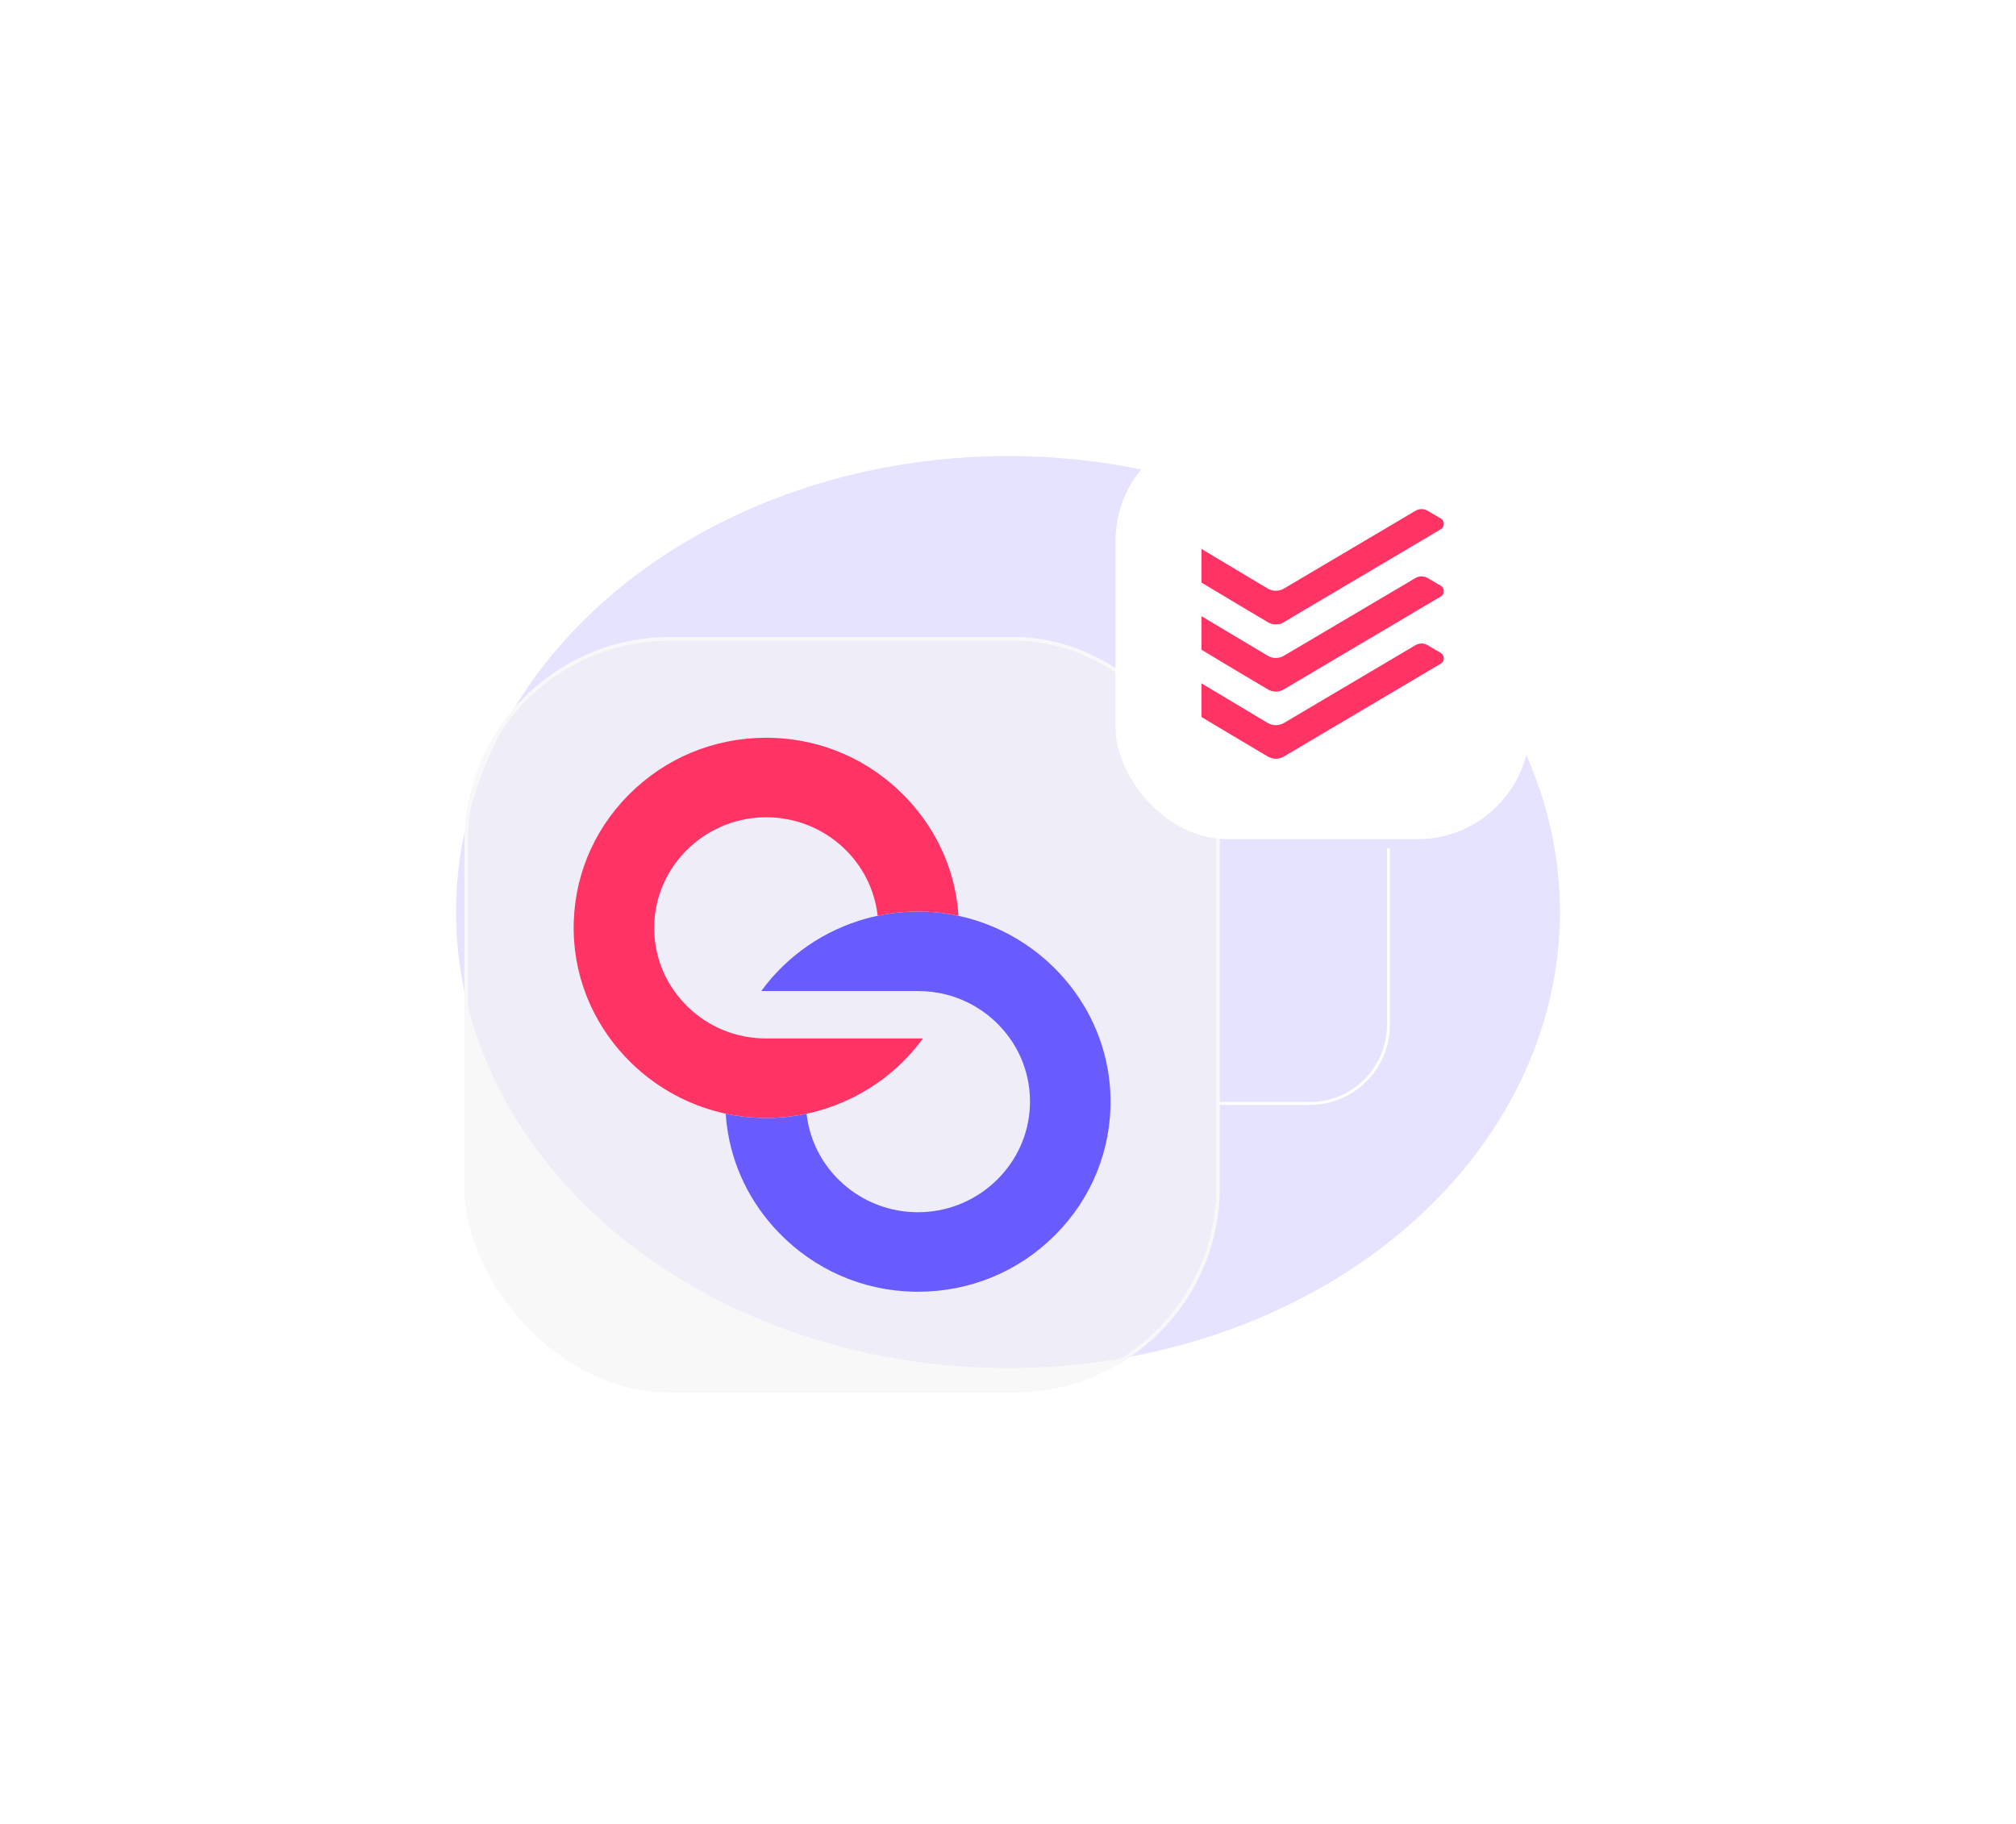 <svg width="725" height="656" viewBox="0 0 725 656" fill="none" xmlns="http://www.w3.org/2000/svg">
<g filter="url(#filter0_f_370_5972)">
<ellipse cx="362.5" cy="328" rx="198.5" ry="164" fill="#695CFF" fill-opacity="0.17"/>
</g>
<rect x="167.65" y="229.747" width="270.391" height="270.391" rx="73.207" fill="#F3F3F3" fill-opacity="0.6"/>
<rect x="167.65" y="229.747" width="270.391" height="270.391" rx="73.207" stroke="#F8F8F8" stroke-width="1.3"/>
<path d="M330.118 356.417L273.768 356.417C283.014 343.686 296.42 334.518 311.526 330.338C312.877 329.967 314.236 329.63 315.611 329.35C320.147 328.379 324.799 327.861 329.526 327.819L330.109 327.819C335.103 327.819 339.98 328.354 344.682 329.367C346.108 329.671 347.525 330.017 348.917 330.412C377.488 338.468 398.822 364.351 399.372 394.948C399.697 413.456 392.653 430.911 379.522 444.103C366.391 457.296 348.85 464.562 330.118 464.562C329.601 464.562 329.1 464.554 328.584 464.546C310.184 464.151 292.985 456.629 280.138 443.371C269.717 432.615 263.247 419.193 261.397 404.807C261.213 403.392 261.08 401.96 260.988 400.52C265.69 401.532 270.567 402.067 275.561 402.067C275.753 402.067 275.953 402.059 276.144 402.059C280.872 402.017 285.532 401.499 290.059 400.536C290.209 401.927 290.426 403.293 290.734 404.626C294.661 422.517 310.818 435.956 330.118 435.964C330.618 435.964 331.143 435.948 331.652 435.932C352.56 435.166 369.576 418.394 370.376 397.754C370.802 386.826 366.816 376.473 359.155 368.613C353.894 363.215 347.383 359.487 340.238 357.668C336.987 356.845 333.586 356.417 330.118 356.417Z" fill="#695CFF"/>
<path d="M206.312 334.929C205.978 316.42 213.023 298.965 226.154 285.773C239.284 272.581 256.825 265.323 275.558 265.323C276.075 265.323 276.575 265.323 277.092 265.339C295.492 265.726 312.691 273.248 325.538 286.506C335.959 297.27 342.428 310.693 344.279 325.078C344.462 326.493 344.587 327.925 344.687 329.365C339.985 328.353 335.108 327.818 330.115 327.818L329.531 327.818C324.804 327.859 320.152 328.378 315.617 329.349C315.467 327.958 315.233 326.592 314.941 325.251C311.015 307.36 294.85 293.921 275.558 293.921C275.049 293.921 274.533 293.929 274.024 293.945C253.115 294.711 236.108 311.483 235.299 332.122C234.874 343.051 238.859 353.404 246.521 361.263C251.781 366.662 258.292 370.398 265.42 372.209C266.146 372.39 266.871 372.554 267.596 372.702C267.871 372.752 268.147 372.801 268.43 372.851C268.755 372.908 269.097 372.966 269.43 373.015C270.097 373.114 270.773 373.196 271.448 373.262C271.623 373.287 271.798 373.303 271.982 373.311C272.298 373.344 272.615 373.369 272.924 373.386L273.015 373.386C273.282 373.41 273.549 373.418 273.824 373.427C274.057 373.443 274.291 373.451 274.524 373.451C274.866 373.46 275.216 373.468 275.558 373.468L331.907 373.468C322.661 386.199 309.247 395.367 294.149 399.539C292.799 399.918 291.44 400.247 290.064 400.535C285.537 401.498 280.877 402.016 276.15 402.057C275.958 402.057 275.758 402.066 275.566 402.066C270.573 402.066 265.695 401.531 260.993 400.519C260.627 400.444 260.285 400.362 259.926 400.28C259.468 400.173 259.009 400.066 258.542 399.951C257.951 399.803 257.359 399.638 256.767 399.473C245.47 396.289 235.308 390.322 227.112 382.381C214.565 370.217 206.637 353.437 206.312 334.929Z" fill="#FF3465"/>
<path d="M438.516 396.848H471.012C486.643 396.848 499.315 384.177 499.315 368.545V305.125" stroke="white" stroke-width="1.048"/>
<rect x="401.156" y="154.166" width="148.996" height="147.646" rx="40.356" fill="white" fill-opacity="0.97"/>
<path d="M461.875 223.644L489.653 207.201H489.679L518.315 190.234C519.522 189.518 519.575 187.314 518.235 186.515L517.269 185.964L513.355 183.651C512.687 183.278 511.936 183.087 511.176 183.097C510.416 183.107 509.67 183.316 509.011 183.706L461.741 211.663C460.85 212.184 459.843 212.459 458.818 212.459C457.793 212.459 456.786 212.184 455.895 211.663L432.086 197.423V209.542L432.354 209.679C438.253 213.233 452.329 221.661 455.788 223.672C456.7 224.261 457.755 224.574 458.831 224.574C459.908 224.574 460.963 224.261 461.875 223.672V223.644ZM461.875 247.827L489.626 231.384L489.733 231.329L518.315 214.417C519.522 213.701 519.575 211.497 518.235 210.699L517.269 210.148L513.355 207.834C512.687 207.461 511.936 207.271 511.176 207.28C510.416 207.29 509.67 207.5 509.011 207.889L461.741 235.818C459.917 236.892 457.719 236.92 455.895 235.818L432.086 221.606V233.697L432.354 233.835C438.28 237.416 452.329 245.817 455.788 247.827C456.701 248.414 457.755 248.725 458.831 248.725C459.908 248.725 460.962 248.414 461.875 247.827ZM489.653 255.539L461.875 271.983C459.864 273.167 457.853 273.195 455.788 271.983C447.953 267.355 440.133 262.7 432.327 258.018L432.086 257.853V245.762L455.895 260.002C456.786 260.523 457.793 260.798 458.818 260.798C459.843 260.798 460.85 260.523 461.741 260.002L509.011 232.045C510.62 231.081 512.363 231.411 513.355 231.99L517.269 234.303L518.235 234.854C519.575 235.681 519.522 237.884 518.315 238.573L489.653 255.539Z" fill="#FF3465"/>
<defs>
<filter id="filter0_f_370_5972" x="0.603" y="0.603" width="723.795" height="654.795" filterUnits="userSpaceOnUse" color-interpolation-filters="sRGB">
<feFlood flood-opacity="0" result="BackgroundImageFix"/>
<feBlend mode="normal" in="SourceGraphic" in2="BackgroundImageFix" result="shape"/>
<feGaussianBlur stdDeviation="81.699" result="effect1_foregroundBlur_370_5972"/>
</filter>
</defs>
</svg>
